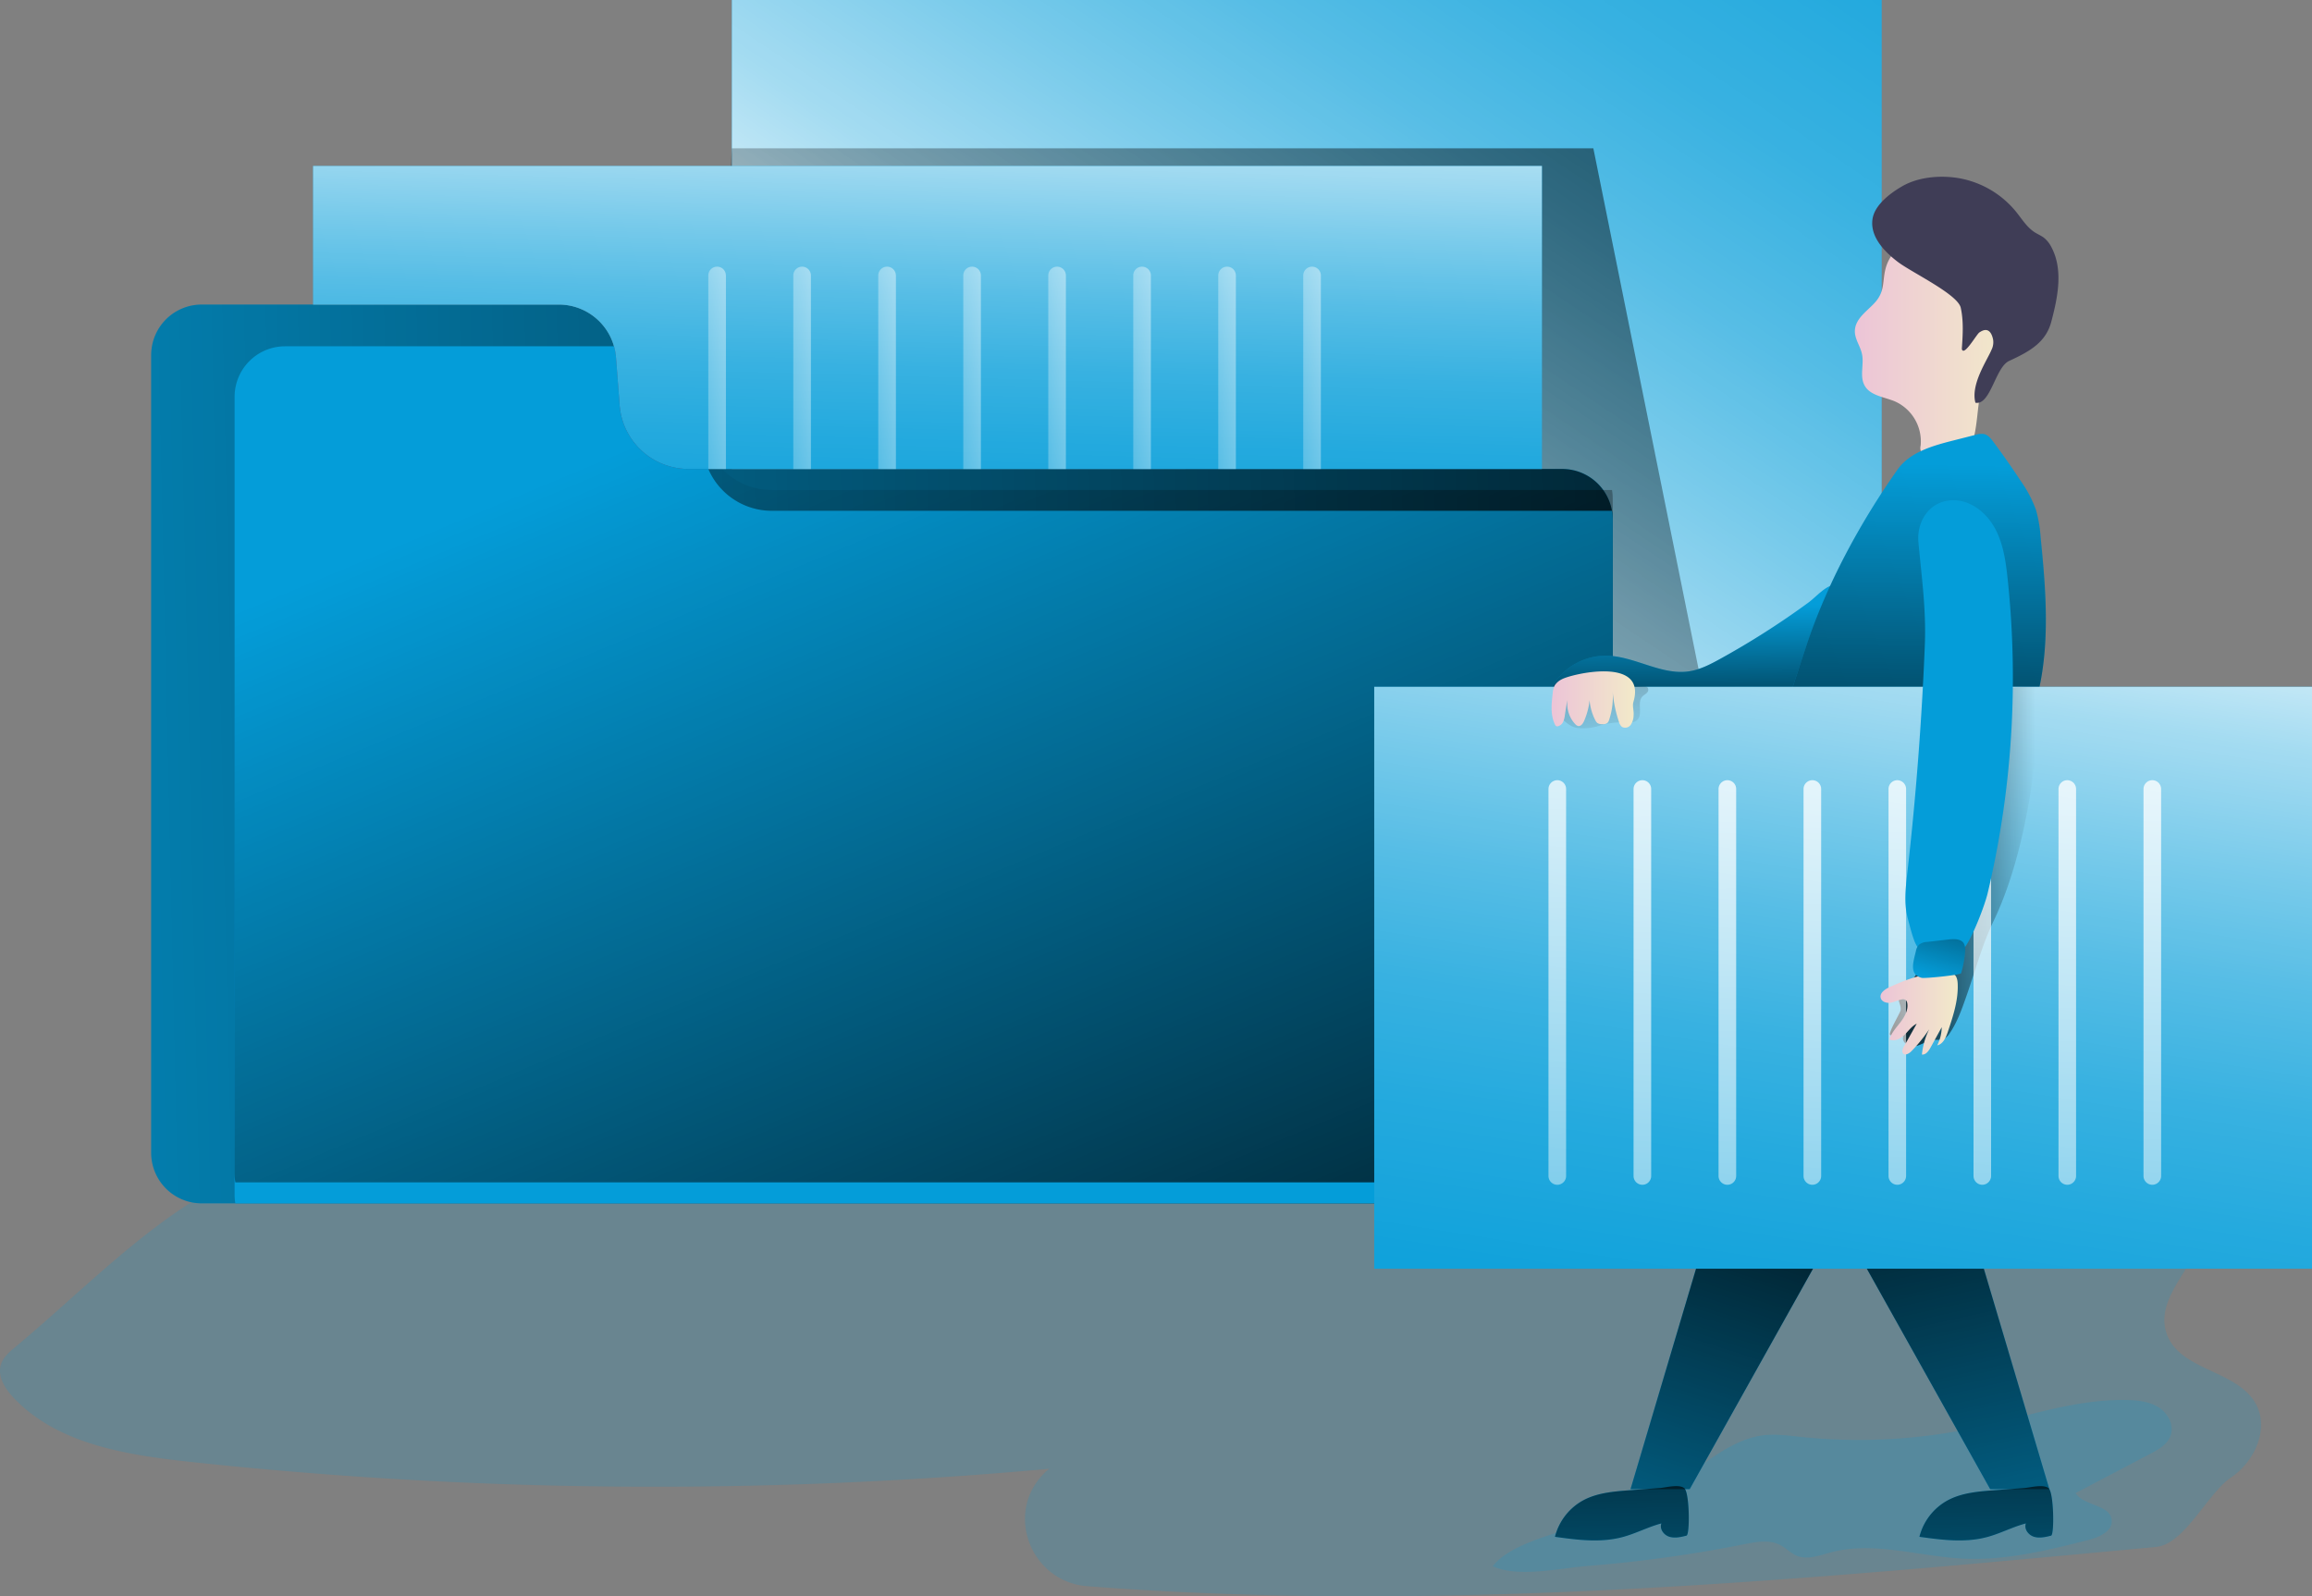 <?xml version="1.0" encoding="UTF-8"?> <svg xmlns="http://www.w3.org/2000/svg" xmlns:xlink="http://www.w3.org/1999/xlink" id="Layer_1" data-name="Layer 1" width="823.97" height="568.97" viewBox="0 0 823.97 568.97"><rect x="0" y="0" width="823.97" height="568.97" fill="#808080" stroke="none"/> <defs> <linearGradient id="linear-gradient" x1="392.82" y1="442.3" x2="740.1" y2="-71.64" gradientTransform="translate(-0.03 -200)" gradientUnits="userSpaceOnUse"> <stop offset="0.03" stop-color="#fff"></stop> <stop offset="0.09" stop-color="#fff" stop-opacity="0.84"></stop> <stop offset="0.18" stop-color="#fff" stop-opacity="0.64"></stop> <stop offset="0.28" stop-color="#fff" stop-opacity="0.47"></stop> <stop offset="0.37" stop-color="#fff" stop-opacity="0.33"></stop> <stop offset="0.47" stop-color="#fff" stop-opacity="0.21"></stop> <stop offset="0.58" stop-color="#fff" stop-opacity="0.12"></stop> <stop offset="0.69" stop-color="#fff" stop-opacity="0.05"></stop> <stop offset="0.82" stop-color="#fff" stop-opacity="0.01"></stop> <stop offset="0.98" stop-color="#fff" stop-opacity="0"></stop> </linearGradient> <linearGradient id="linear-gradient-2" x1="687.85" y1="-26.62" x2="306.77" y2="540.93" gradientTransform="translate(-0.03 -200)" gradientUnits="userSpaceOnUse"> <stop offset="0.01"></stop> <stop offset="0.1" stop-opacity="0.77"></stop> <stop offset="0.97" stop-opacity="0"></stop> </linearGradient> <linearGradient id="linear-gradient-3" x1="691.62" y1="469.69" x2="-175.43" y2="489.5" gradientTransform="translate(-0.03 -209.57)" xlink:href="#linear-gradient-2"></linearGradient> <linearGradient id="linear-gradient-4" x1="432.37" y1="25.45" x2="258.93" y2="439.9" gradientTransform="matrix(1, 0, 0, -1, -0.03, 570)" xlink:href="#linear-gradient-2"></linearGradient> <linearGradient id="linear-gradient-5" x1="333.4" y1="218.47" x2="326.41" y2="477.18" gradientTransform="translate(-0.03 -209.57)" xlink:href="#linear-gradient"></linearGradient> <linearGradient id="linear-gradient-6" x1="298.42" y1="337.63" x2="231.55" y2="342.58" gradientTransform="translate(-0.03 -209.57)" gradientUnits="userSpaceOnUse"> <stop offset="0.01" stop-color="#fff"></stop> <stop offset="0.97" stop-color="#fff" stop-opacity="0"></stop> </linearGradient> <linearGradient id="linear-gradient-7" x1="328.71" y1="337.63" x2="261.84" y2="342.58" xlink:href="#linear-gradient-6"></linearGradient> <linearGradient id="linear-gradient-8" x1="359" y1="337.63" x2="292.13" y2="342.58" xlink:href="#linear-gradient-6"></linearGradient> <linearGradient id="linear-gradient-9" x1="389.29" y1="337.63" x2="322.42" y2="342.58" xlink:href="#linear-gradient-6"></linearGradient> <linearGradient id="linear-gradient-10" x1="419.58" y1="337.63" x2="352.71" y2="342.58" xlink:href="#linear-gradient-6"></linearGradient> <linearGradient id="linear-gradient-11" x1="449.87" y1="337.63" x2="383" y2="342.58" xlink:href="#linear-gradient-6"></linearGradient> <linearGradient id="linear-gradient-12" x1="480.16" y1="337.63" x2="413.29" y2="342.58" xlink:href="#linear-gradient-6"></linearGradient> <linearGradient id="linear-gradient-13" x1="510.45" y1="337.63" x2="443.58" y2="342.58" xlink:href="#linear-gradient-6"></linearGradient> <linearGradient id="linear-gradient-14" x1="604.94" y1="478.59" x2="604.25" y2="424.01" gradientTransform="translate(-0.03 -209.57)" xlink:href="#linear-gradient-2"></linearGradient> <linearGradient id="linear-gradient-15" x1="661.08" y1="333.03" x2="716.14" y2="333.03" gradientTransform="translate(-0.03 -209.57)" gradientUnits="userSpaceOnUse"> <stop offset="0" stop-color="#ecc4d7"></stop> <stop offset="0.42" stop-color="#efd4d1"></stop> <stop offset="1" stop-color="#f2eac9"></stop> </linearGradient> <linearGradient id="linear-gradient-16" x1="674.06" y1="517.96" x2="676.9" y2="370.44" gradientTransform="translate(-0.03 -209.57)" xlink:href="#linear-gradient-2"></linearGradient> <linearGradient id="linear-gradient-17" x1="685.87" y1="365.23" x2="616.35" y2="804.93" xlink:href="#linear-gradient"></linearGradient> <linearGradient id="linear-gradient-18" x1="673.54" y1="308.77" x2="726.92" y2="308.77" gradientTransform="matrix(1, 0, 0, 1, 0, 0)" xlink:href="#linear-gradient-2"></linearGradient> <linearGradient id="linear-gradient-19" x1="556.73" y1="169.35" x2="574.47" y2="269.59" gradientTransform="matrix(1, 0, 0, 1, 0, 0)" xlink:href="#linear-gradient-2"></linearGradient> <linearGradient id="linear-gradient-20" x1="554.38" y1="428.89" x2="556.07" y2="-91.44" gradientTransform="matrix(1, 0, 0, -1, -0.03, 570)" xlink:href="#linear-gradient-6"></linearGradient> <linearGradient id="linear-gradient-21" x1="584.76" y1="402.53" x2="586.45" y2="-117.8" gradientTransform="matrix(1, 0, 0, -1, -0.03, 570)" xlink:href="#linear-gradient-6"></linearGradient> <linearGradient id="linear-gradient-22" x1="615.05" y1="402.62" x2="616.74" y2="-117.7" gradientTransform="matrix(1, 0, 0, -1, -0.03, 570)" xlink:href="#linear-gradient-6"></linearGradient> <linearGradient id="linear-gradient-23" x1="645.34" y1="402.72" x2="647.03" y2="-117.6" gradientTransform="matrix(1, 0, 0, -1, -0.03, 570)" xlink:href="#linear-gradient-6"></linearGradient> <linearGradient id="linear-gradient-24" x1="675.62" y1="402.82" x2="677.31" y2="-117.5" gradientTransform="matrix(1, 0, 0, -1, -0.03, 570)" xlink:href="#linear-gradient-6"></linearGradient> <linearGradient id="linear-gradient-25" x1="705.91" y1="402.92" x2="707.59" y2="-117.4" gradientTransform="matrix(1, 0, 0, -1, -0.03, 570)" xlink:href="#linear-gradient-6"></linearGradient> <linearGradient id="linear-gradient-26" x1="736.2" y1="403.02" x2="737.88" y2="-117.31" gradientTransform="matrix(1, 0, 0, -1, -0.03, 570)" xlink:href="#linear-gradient-6"></linearGradient> <linearGradient id="linear-gradient-27" x1="766.49" y1="403.12" x2="768.18" y2="-117.21" gradientTransform="matrix(1, 0, 0, -1, -0.03, 570)" xlink:href="#linear-gradient-6"></linearGradient> <linearGradient id="linear-gradient-28" x1="553" y1="458.91" x2="582.74" y2="458.91" xlink:href="#linear-gradient-15"></linearGradient> <linearGradient id="linear-gradient-29" x1="670.22" y1="570.88" x2="697.88" y2="570.88" xlink:href="#linear-gradient-15"></linearGradient> <linearGradient id="linear-gradient-30" x1="702.47" y1="301.87" x2="688.76" y2="350.3" gradientTransform="matrix(1, 0, 0, 1, 0, 0)" xlink:href="#linear-gradient-2"></linearGradient> <linearGradient id="linear-gradient-31" x1="637.38" y1="614.68" x2="556.2" y2="867.34" xlink:href="#linear-gradient-2"></linearGradient> <linearGradient id="linear-gradient-32" x1="677.53" y1="599.83" x2="737.47" y2="869.93" xlink:href="#linear-gradient-2"></linearGradient> <linearGradient id="linear-gradient-33" x1="576.58" y1="690.86" x2="581.13" y2="885.1" gradientTransform="translate(-0.03 -209.57)" xlink:href="#linear-gradient-2"></linearGradient> <linearGradient id="linear-gradient-34" x1="706.39" y1="687.82" x2="710.94" y2="882.06" gradientTransform="translate(-0.03 -209.57)" xlink:href="#linear-gradient-2"></linearGradient> </defs> <title>file_folder</title> <path d="M5.35,480.22c-2.06,1.71-4.21,3.56-5,6.11-1.34,4.17,1.37,8.52,4.36,11.72C20.2,514.64,44.66,518.52,67.23,521A1548.84,1548.84,0,0,0,374,523.52a17.82,17.82,0,0,0-2.33,2.09c-13.64,14.36-4,38.24,15.8,39.76,126.64,9.75,254.32-2.1,381-14,10.15-1,18.27-19.12,26.73-24.81s13.68-17.55,8.63-26.39c-6.73-11.77-26.57-11.65-31.47-24.29-4.82-12.43,8.95-23.65,13.58-36.14,6.09-16.44-5.3-35.21-20.77-43.43s-33.79-8.53-51.32-8.58a5874.85,5874.85,0,0,0-592,28.15c-23,2.25-38.72,2.55-57.16,14.92C43.7,444.88,24.75,464.08,5.35,480.22Z" transform="translate(0)" fill="#049dd9" opacity="0.18" style="isolation: isolate"></path> <path d="M621.55,550.43c4.36-.87,9.14-1.75,13.06.35,2,1.07,3.58,2.83,5.66,3.71,3.85,1.63,8.19-.09,12.23-1.17,15.35-4.11,31.45,1.5,47.32,2.24,15.07.71,30-3,44.59-6.69,3.81-1,8.52-3.1,8.19-7-.48-5.6-9.82-5-12.91-9.67l26.61-14c3-1.55,6.14-3.36,7.27-6.49,1.32-3.67-.86-7.88-4.13-10s-7.31-2.59-11.21-2.69c-18.27-.45-35.92,5.91-53.8,9.76a199.29,199.29,0,0,1-62.81,3.37c-4.83-.52-9.72-1.2-14.49-.37-12.11,2.12-22.19,12.55-32.71,18.32-8.51,4.67-17.52,8.32-26.53,11.89-10,4-29.22,7.52-35.9,16.29,9.07,4.16,24.12.64,33.9-.13A476.58,476.58,0,0,0,621.55,550.43Z" transform="translate(0)" fill="#049dd9" opacity="0.18" style="isolation: isolate"></path> <rect x="260.83" width="409.78" height="268.74" fill="#049dd9"></rect> <rect x="260.83" width="409.78" height="268.74" fill="url(#linear-gradient)"></rect> <polygon points="260.83 52.86 567.85 52.86 607.55 249.38 258.46 94.65 260.83 52.86" fill="url(#linear-gradient-2)"></polygon> <path d="M574.75,185.13V410.91a18,18,0,0,1-18,18H71.88a18,18,0,0,1-18-18V126.56a18,18,0,0,1,18-18H199.15a20.44,20.44,0,0,1,20.38,18.87l1.29,17a24.6,24.6,0,0,0,24.53,22.72H556.78a18,18,0,0,1,17.71,14.92A18.41,18.41,0,0,1,574.75,185.13Z" transform="translate(0)" fill="#049dd9"></path> <path d="M574.75,185.13V410.91a18,18,0,0,1-18,18H71.88a18,18,0,0,1-18-18V126.56a18,18,0,0,1,18-18H199.15a20.44,20.44,0,0,1,20.38,18.87l1.29,17a24.6,24.6,0,0,0,24.53,22.72H556.78a18,18,0,0,1,17.71,14.92A18.41,18.41,0,0,1,574.75,185.13Z" transform="translate(0)" fill="url(#linear-gradient-3)"></path> <path d="M54,410.91V126.56" transform="translate(0)" fill="#049dd9"></path> <path d="M252.43,167.15h-7.08a24.6,24.6,0,0,1-24.53-22.72l-1.29-17a20.2,20.2,0,0,0-.7-4h10a20.43,20.43,0,0,1,20.38,18.87l1.3,17A24.43,24.43,0,0,0,252.43,167.15Z" transform="translate(0)" fill="#222a72"></path> <path d="M574.75,185.13V410.91a18,18,0,0,1-18,18H83.87a18.38,18.38,0,0,1-.26-3.05V141.43a18,18,0,0,1,18-18H218.83a20.2,20.2,0,0,1,.7,4l1.29,17a24.6,24.6,0,0,0,24.53,22.72h7.08a24.63,24.63,0,0,0,22.62,14.92H574.49A18.41,18.41,0,0,1,574.75,185.13Z" transform="translate(0)" fill="#049dd9"></path> <path d="M574.75,177.68V403.43a18,18,0,0,1-18,18H83.87a18.38,18.38,0,0,1-.26-3.05V134a18,18,0,0,1,18-18H218.83a21,21,0,0,1,.7,4l1.29,17a24.61,24.61,0,0,0,24.53,22.73h7.08a24.63,24.63,0,0,0,22.62,14.92H574.49A18.05,18.05,0,0,1,574.75,177.68Z" transform="translate(0)" fill="url(#linear-gradient-4)"></path> <path d="M549.53,59.16v108H245.35a24.61,24.61,0,0,1-24.53-22.73l-1.29-17a20.43,20.43,0,0,0-20.38-18.87H111.58V59.16Z" transform="translate(0)" fill="#049dd9"></path> <path d="M549.53,59.16v108H245.35a24.61,24.61,0,0,1-24.53-22.73l-1.29-17a20.43,20.43,0,0,0-20.38-18.87H111.58V59.16Z" transform="translate(0)" fill="url(#linear-gradient-5)"></path> <path d="M258.71,98.19v69h-6.28v-69a3.13,3.13,0,0,1,3.12-3.14h0a3.11,3.11,0,0,1,3.14,3.08h0Z" transform="translate(0)" fill="url(#linear-gradient-6)"></path> <path d="M289,98.19v69h-6.28v-69a3.14,3.14,0,0,1,6.28,0Z" transform="translate(0)" fill="url(#linear-gradient-7)"></path> <path d="M319.29,98.19v69H313v-69a3.14,3.14,0,0,1,6.28,0h0Z" transform="translate(0)" fill="url(#linear-gradient-8)"></path> <path d="M349.58,98.19v69H343.3v-69a3.13,3.13,0,0,1,3.12-3.14h0a3.22,3.22,0,0,1,2.23.91A3.16,3.16,0,0,1,349.58,98.19Z" transform="translate(0)" fill="url(#linear-gradient-9)"></path> <path d="M379.87,98.19v69h-6.28v-69a3.14,3.14,0,1,1,6.28,0Z" transform="translate(0)" fill="url(#linear-gradient-10)"></path> <path d="M410.16,98.19v69h-6.28v-69A3.12,3.12,0,0,1,407,95.05h0a3.22,3.22,0,0,1,2.23.91A3.14,3.14,0,0,1,410.16,98.19Z" transform="translate(0)" fill="url(#linear-gradient-11)"></path> <path d="M440.45,98.19v69h-6.28v-69a3.14,3.14,0,1,1,6.28,0Z" transform="translate(0)" fill="url(#linear-gradient-12)"></path> <path d="M470.74,98.19v69h-6.28v-69a3.14,3.14,0,1,1,6.28,0Z" transform="translate(0)" fill="url(#linear-gradient-13)"></path> <path d="M613,234.88c-3.48,1.92-7.08,3.79-11,4.39-10,1.53-19.59-5.52-29.76-5.58A22.51,22.51,0,0,0,552,246.86c9.27,1.69,18.78,1.38,28.2,1.07l52.16-1.75c3.81-.13,8.09-.47,10.55-3.37,1.56-1.83,2-4.31,3-6.5,1.68-3.69,4.79-6.51,7-9.92,2.45-3.79,5-10.8,3.41-15.37-2.25-6.3-8.32,1.19-11.72,3.68A290.55,290.55,0,0,1,613,234.88Z" transform="translate(0)" fill="#049dd9"></path> <path d="M613,234.88c-3.48,1.92-7.08,3.79-11,4.39-10,1.53-19.59-5.52-29.76-5.58A22.51,22.51,0,0,0,552,246.86c9.27,1.69,18.78,1.38,28.2,1.07l52.16-1.75c3.81-.13,8.09-.47,10.55-3.37,1.56-1.83,2-4.31,3-6.5,1.68-3.69,4.79-6.51,7-9.92,2.45-3.79,5-10.8,3.41-15.37-2.25-6.3-8.32,1.19-11.72,3.68A290.55,290.55,0,0,1,613,234.88Z" transform="translate(0)" fill="url(#linear-gradient-14)"></path> <path d="M661.05,118.11c0,2.86,2,5.34,2.55,8.14.77,3.69-.91,7.83.9,11.13,2,3.68,7,4.07,10.89,5.72a15.6,15.6,0,0,1,9.1,15.75,3.33,3.33,0,0,0,.22,2.3,3,3,0,0,0,2.25.93l9.74,1a5.88,5.88,0,0,0,3.37-.31,5.22,5.22,0,0,0,2.06-2.72c2.81-6.74,2.3-14.37,4-21.48,2.18-9.42,8.09-17.75,9.61-27.3a31,31,0,0,0-2.5-17.79c-1.6-3.44-4-6.7-7.45-8.27a20.93,20.93,0,0,0-7.7-1.41c-9.89-.48-23.49.68-26.22,12.45-.91,4-.28,7.12-2.89,10.64S661.08,113.1,661.05,118.11Z" transform="translate(0)" fill="url(#linear-gradient-15)"></path> <path d="M667.32,78.22c-.83,6.15,4.18,11.45,9.12,15.19s21.3,11.49,22.35,16.29.72,9.78.38,14.68c.72,3,5.43-5.62,6.35-5.94,3.52-2.4,4.49,1.18,4.78,2.48a6,6,0,0,1-.54,3.74c-1.47,3.61-7.53,12.31-5.74,18.89,5.41,1,7.05-12.6,12-14.9,7-3.23,13-6.42,15-13.85,2.35-8.81,4.36-18.64.08-26.7a10.21,10.21,0,0,0-2.68-3.37c-1-.75-2.15-1.22-3.19-1.88-2.83-1.77-4.61-4.76-6.71-7.35a33.86,33.86,0,0,0-19.89-11.9c-6.6-1.24-14.7-.66-20.64,2.75C673.71,68.81,668,73.07,667.32,78.22Z" transform="translate(0)" fill="#3f3d56"></path> <path d="M717.66,269.76a151.49,151.49,0,0,0,6.4-14.88c7.06-20.22,5.32-42.32,3.17-63.63a45.58,45.58,0,0,0-1.65-9.55,43.18,43.18,0,0,0-5.4-10.26q-4.68-7.12-9.8-14c-.87-1.16-1.86-2.39-3.27-2.73a6.36,6.36,0,0,0-3,.27l-8.22,2.09c-7.34,1.87-15.3,4.15-19.66,10.35-13.39,19-25.16,40.76-32.49,62.84q-10,30.19-20,60.39c-2.62,7.88-5.09,17.05-.59,24,5.31,8.2,17,8.56,26.72,8l17.3-1c7.28-.41,15.32-1.15,20.36-6.42a29.23,29.23,0,0,0,3.94-5.74C700.37,294,710,286,717.66,269.76Z" transform="translate(0)" fill="#049dd9"></path> <path d="M717.66,269.76a151.49,151.49,0,0,0,6.4-14.88c7.06-20.22,5.32-42.32,3.17-63.63a45.58,45.58,0,0,0-1.65-9.55,43.18,43.18,0,0,0-5.4-10.26q-4.68-7.12-9.8-14c-.87-1.16-1.86-2.39-3.27-2.73a6.36,6.36,0,0,0-3,.27l-8.22,2.09c-7.34,1.87-15.3,4.15-19.66,10.35-13.39,19-25.16,40.76-32.49,62.84q-10,30.19-20,60.39c-2.62,7.88-5.09,17.05-.59,24,5.31,8.2,17,8.56,26.72,8l17.3-1c7.28-.41,15.32-1.15,20.36-6.42a29.23,29.23,0,0,0,3.94-5.74C700.37,294,710,286,717.66,269.76Z" transform="translate(0)" fill="url(#linear-gradient-16)"></path> <rect x="489.76" y="244.8" width="334.21" height="207.42" fill="#049dd9"></rect> <rect x="489.76" y="244.8" width="334.21" height="207.42" fill="url(#linear-gradient-17)"></rect> <path d="M673.72,368.94a11.38,11.38,0,0,0,4.64.46c-.88,2.08,2,3.91,4.27,3.48s4.12-2,6.36-2.23c1.2-.11,2.46.16,3.59-.28a5.38,5.38,0,0,0,2.35-2.21c2.45-3.62,4-7.77,5.44-11.87,3.37-9.34,5.82-19.07,10.12-28,15-31.18,16.65-76.57,16.41-83.67-2.55.08-10.27.34-12.78.79a5.08,5.08,0,0,0-2.35.87,4.78,4.78,0,0,0-1.35,2.27c-2.6,7.5-1.93,15.67-2.75,23.57-1.95,18.92-12.33,35.83-17.54,54.12-2.24,7.87-3.53,16.9-8.87,23.4-1.24,1.51-3.39,3-4.22,4.73-1.11,2.35.49,3.26.36,5.6C677.34,360.88,672.58,368.58,673.72,368.94Z" transform="translate(0)" fill="url(#linear-gradient-18)"></path> <path d="M561.8,259.43a18.21,18.21,0,0,0,7.88-.67,27.66,27.66,0,0,1,7.83-1.29c2.17.09,4.77.6,6.17-1.06,1.83-2.18-.31-6.06,1.63-8.14.48-.52,1.15-.83,1.63-1.34a1.41,1.41,0,0,0,.22-1.89,1.82,1.82,0,0,0-1.19-.35,179.6,179.6,0,0,0-25.62.44c-2.15.19-4.61.59-5.76,2.43C551.85,251.92,557.73,258.61,561.8,259.43Z" transform="translate(0)" fill="url(#linear-gradient-19)"></path> <path d="M555,422.3h0a3.16,3.16,0,0,1-3.14-3.14V281.23a3.16,3.16,0,0,1,3.14-3.14h0a3.13,3.13,0,0,1,3.14,3.12h0v138A3.15,3.15,0,0,1,555,422.3Z" transform="translate(0)" fill="url(#linear-gradient-20)"></path> <path d="M585.32,422.3h0a3.16,3.16,0,0,1-3.14-3.14V281.23a3.16,3.16,0,0,1,3.14-3.14h0a3.13,3.13,0,0,1,3.14,3.12h0v138A3.15,3.15,0,0,1,585.32,422.3Z" transform="translate(0)" fill="url(#linear-gradient-21)"></path> <path d="M615.61,422.3h0a3.16,3.16,0,0,1-3.14-3.14V281.23a3.16,3.16,0,0,1,3.14-3.14h0a3.13,3.13,0,0,1,3.14,3.12h0v138A3.15,3.15,0,0,1,615.61,422.3Z" transform="translate(0)" fill="url(#linear-gradient-22)"></path> <path d="M645.9,422.3h0a3.16,3.16,0,0,1-3.14-3.14V281.23a3.16,3.16,0,0,1,3.14-3.14h0a3.13,3.13,0,0,1,3.14,3.12h0v138A3.15,3.15,0,0,1,645.9,422.3Z" transform="translate(0)" fill="url(#linear-gradient-23)"></path> <path d="M676.19,422.3h0a3.16,3.16,0,0,1-3.14-3.14h0V281.23a3.13,3.13,0,0,1,3.12-3.14h0a3.16,3.16,0,0,1,3.14,3.14h0V419.16A3.16,3.16,0,0,1,676.19,422.3Z" transform="translate(0)" fill="url(#linear-gradient-24)"></path> <path d="M706.48,422.3h0a3.16,3.16,0,0,1-3.14-3.14h0V281.23a3.13,3.13,0,0,1,3.12-3.14h0a3.16,3.16,0,0,1,3.14,3.14h0V419.16A3.16,3.16,0,0,1,706.48,422.3Z" transform="translate(0)" fill="url(#linear-gradient-25)"></path> <path d="M736.77,422.3h0a3.16,3.16,0,0,1-3.14-3.14h0V281.23a3.13,3.13,0,0,1,3.12-3.14h0a3.16,3.16,0,0,1,3.14,3.14h0V419.16A3.16,3.16,0,0,1,736.77,422.3Z" transform="translate(0)" fill="url(#linear-gradient-26)"></path> <path d="M767.06,278.09h0a3.16,3.16,0,0,1,3.14,3.14V419.16a3.16,3.16,0,0,1-3.14,3.14h0a3.16,3.16,0,0,1-3.14-3.14V281.23A3.16,3.16,0,0,1,767.06,278.09Z" transform="translate(0)" fill="url(#linear-gradient-27)"></path> <path d="M686,229.49q-1.63,41-6.27,81.77c-.61,5.42-1.25,11,.22,16.25.6,2.16,2,8.26,3.43,10,2,2.53,4.43.36,7.63.7,4.77.51,6.55,3.23,9.33-.68s6.83-14.34,8-19a332.91,332.91,0,0,0,7.15-112.28c-.63-5.94-1.47-12-4.18-17.32s-7.67-9.86-13.61-10.53c-9.19-1-14.71,6.75-14,14.8C684.82,205.55,686.47,217,686,229.49Z" transform="translate(0)" fill="#049dd9"></path> <path d="M556.59,242.13a6.26,6.26,0,0,0-2.47,2.12,7.17,7.17,0,0,0-.75,2.83c-.45,3.76-.87,7.77.8,11.17a1.24,1.24,0,0,0,.47.59,1.06,1.06,0,0,0,.66,0,2.81,2.81,0,0,0,1.79-1.56,8,8,0,0,0,.61-2.37c.52-3.29,1-6.59,1.55-9.89a18.81,18.81,0,0,0-.65,6.88,10.52,10.52,0,0,0,2.81,6.22,2.1,2.1,0,0,0,1,.65c1,.19,1.72-.84,2.12-1.75a24.49,24.49,0,0,0,2.06-11.23,18.74,18.74,0,0,0,2,11,3,3,0,0,0,.65.88,2.88,2.88,0,0,0,1.81.44,2.6,2.6,0,0,0,1.74-.38,2.44,2.44,0,0,0,.7-1.2,25.89,25.89,0,0,0,1.23-10.23,44.92,44.92,0,0,0,2.26,11,3.4,3.4,0,0,0,1.06,1.78,2.42,2.42,0,0,0,3.16-.76,6.34,6.34,0,0,0,1-3.41c.15-1.58-.51-3.22-.06-4.74C587,233.74,559.76,240.31,556.59,242.13Z" transform="translate(0)" fill="url(#linear-gradient-28)"></path> <path d="M673.41,351.85c-1.65.75-3.61,2.11-3.15,3.86.36,1.36,2.06,1.91,3.45,1.7s2.66-.92,4-1.16a1.77,1.77,0,0,1,1.56.28,1.81,1.81,0,0,1,.43.94c.46,2.43-.84,4.83-2.34,6.8s-3.26,3.83-4,6.19c1.78.9,3.93-.19,5.36-1.58s2.59-3.14,4.38-4l-4.6,8.2c-.42.74-.82,1.73-.27,2.38.74.87,2.13.08,2.93-.73a53,53,0,0,0,6.38-7.86,26,26,0,0,0-2.59,9c1.39.15,2.38-1.24,3.06-2.46l4-7.27a14.8,14.8,0,0,1-1.61,6.46c2.09-.45,3.09-2.77,3.77-4.79,1.88-5.56,3.78-11.28,3.53-17.15-.05-1.28-.3-2.73-1.38-3.43a4.2,4.2,0,0,0-2.28-.48C686.22,346.64,680.52,348.61,673.41,351.85Z" transform="translate(0)" fill="url(#linear-gradient-29)"></path> <path d="M682.79,339.09a4.64,4.64,0,0,1,1.12-2.36,5,5,0,0,1,3-1l7.66-.88c1.91-.22,4.26-.24,5.3,1.39a4.87,4.87,0,0,1,.46,3,33.67,33.67,0,0,1-1.43,7.64c-.21.65-12.91,1.94-14.06,1.65C680.47,347.36,681.74,343.36,682.79,339.09Z" transform="translate(0)" fill="#049dd9"></path> <path d="M682.79,339.09a4.64,4.64,0,0,1,1.12-2.36,5,5,0,0,1,3-1l7.66-.88c1.91-.22,4.26-.24,5.3,1.39a4.87,4.87,0,0,1,.46,3,33.67,33.67,0,0,1-1.43,7.64c-.21.65-12.91,1.94-14.06,1.65C680.47,347.36,681.74,343.36,682.79,339.09Z" transform="translate(0)" fill="url(#linear-gradient-30)"></path> <polygon points="604.44 452.22 581.1 530.78 602.2 530.78 646.14 452.22 604.44 452.22" fill="#049dd9"></polygon> <polygon points="707.02 452.22 730.37 530.78 709.27 530.78 665.32 452.22 707.02 452.22" fill="#049dd9"></polygon> <path d="M601.05,547.35c-2,.51-4.12,1-6.09.41S591.35,545,592.1,543c-4.76,1.25-9.17,3.64-13.93,4.89-7.8,2.06-16,1-24-.12a20.53,20.53,0,0,1,10.07-13c5-2.68,10.81-3.16,16.45-3.58l10.83-.81c2.17-.16,6.86-1.48,8.75.06S602.31,547,601.05,547.35Z" transform="translate(0)" fill="#049dd9"></path> <path d="M731,547.35c-2,.51-4.13,1-6.1.41S721.26,545,722,543c-4.77,1.25-9.18,3.64-13.94,4.89-7.8,2.06-16,1-24-.12a20.51,20.51,0,0,1,10.08-13c5-2.68,10.8-3.16,16.44-3.58l10.77-.8c2.18-.16,6.87-1.48,8.75.06S732.18,547,731,547.35Z" transform="translate(0)" fill="#049dd9"></path> <polygon points="604.44 452.22 581.1 530.78 602.2 530.78 646.14 452.22 604.44 452.22" fill="url(#linear-gradient-31)"></polygon> <polygon points="707.02 452.22 730.37 530.78 709.27 530.78 665.32 452.22 707.02 452.22" fill="url(#linear-gradient-32)"></polygon> <path d="M601.05,547.35c-2,.51-4.12,1-6.09.41S591.35,545,592.1,543c-4.76,1.25-9.17,3.64-13.93,4.89-7.8,2.06-16,1-24-.12a20.53,20.53,0,0,1,10.07-13c5-2.68,10.81-3.16,16.45-3.58l10.83-.81c2.17-.16,6.86-1.48,8.75.06S602.31,547,601.05,547.35Z" transform="translate(0)" fill="url(#linear-gradient-33)"></path> <path d="M731,547.35c-2,.51-4.13,1-6.1.41S721.26,545,722,543c-4.77,1.25-9.18,3.64-13.94,4.89-7.8,2.06-16,1-24-.12a20.51,20.51,0,0,1,10.08-13c5-2.68,10.8-3.16,16.44-3.58l10.77-.8c2.18-.16,6.87-1.48,8.75.06S732.18,547,731,547.35Z" transform="translate(0)" fill="url(#linear-gradient-34)"></path> </svg> 